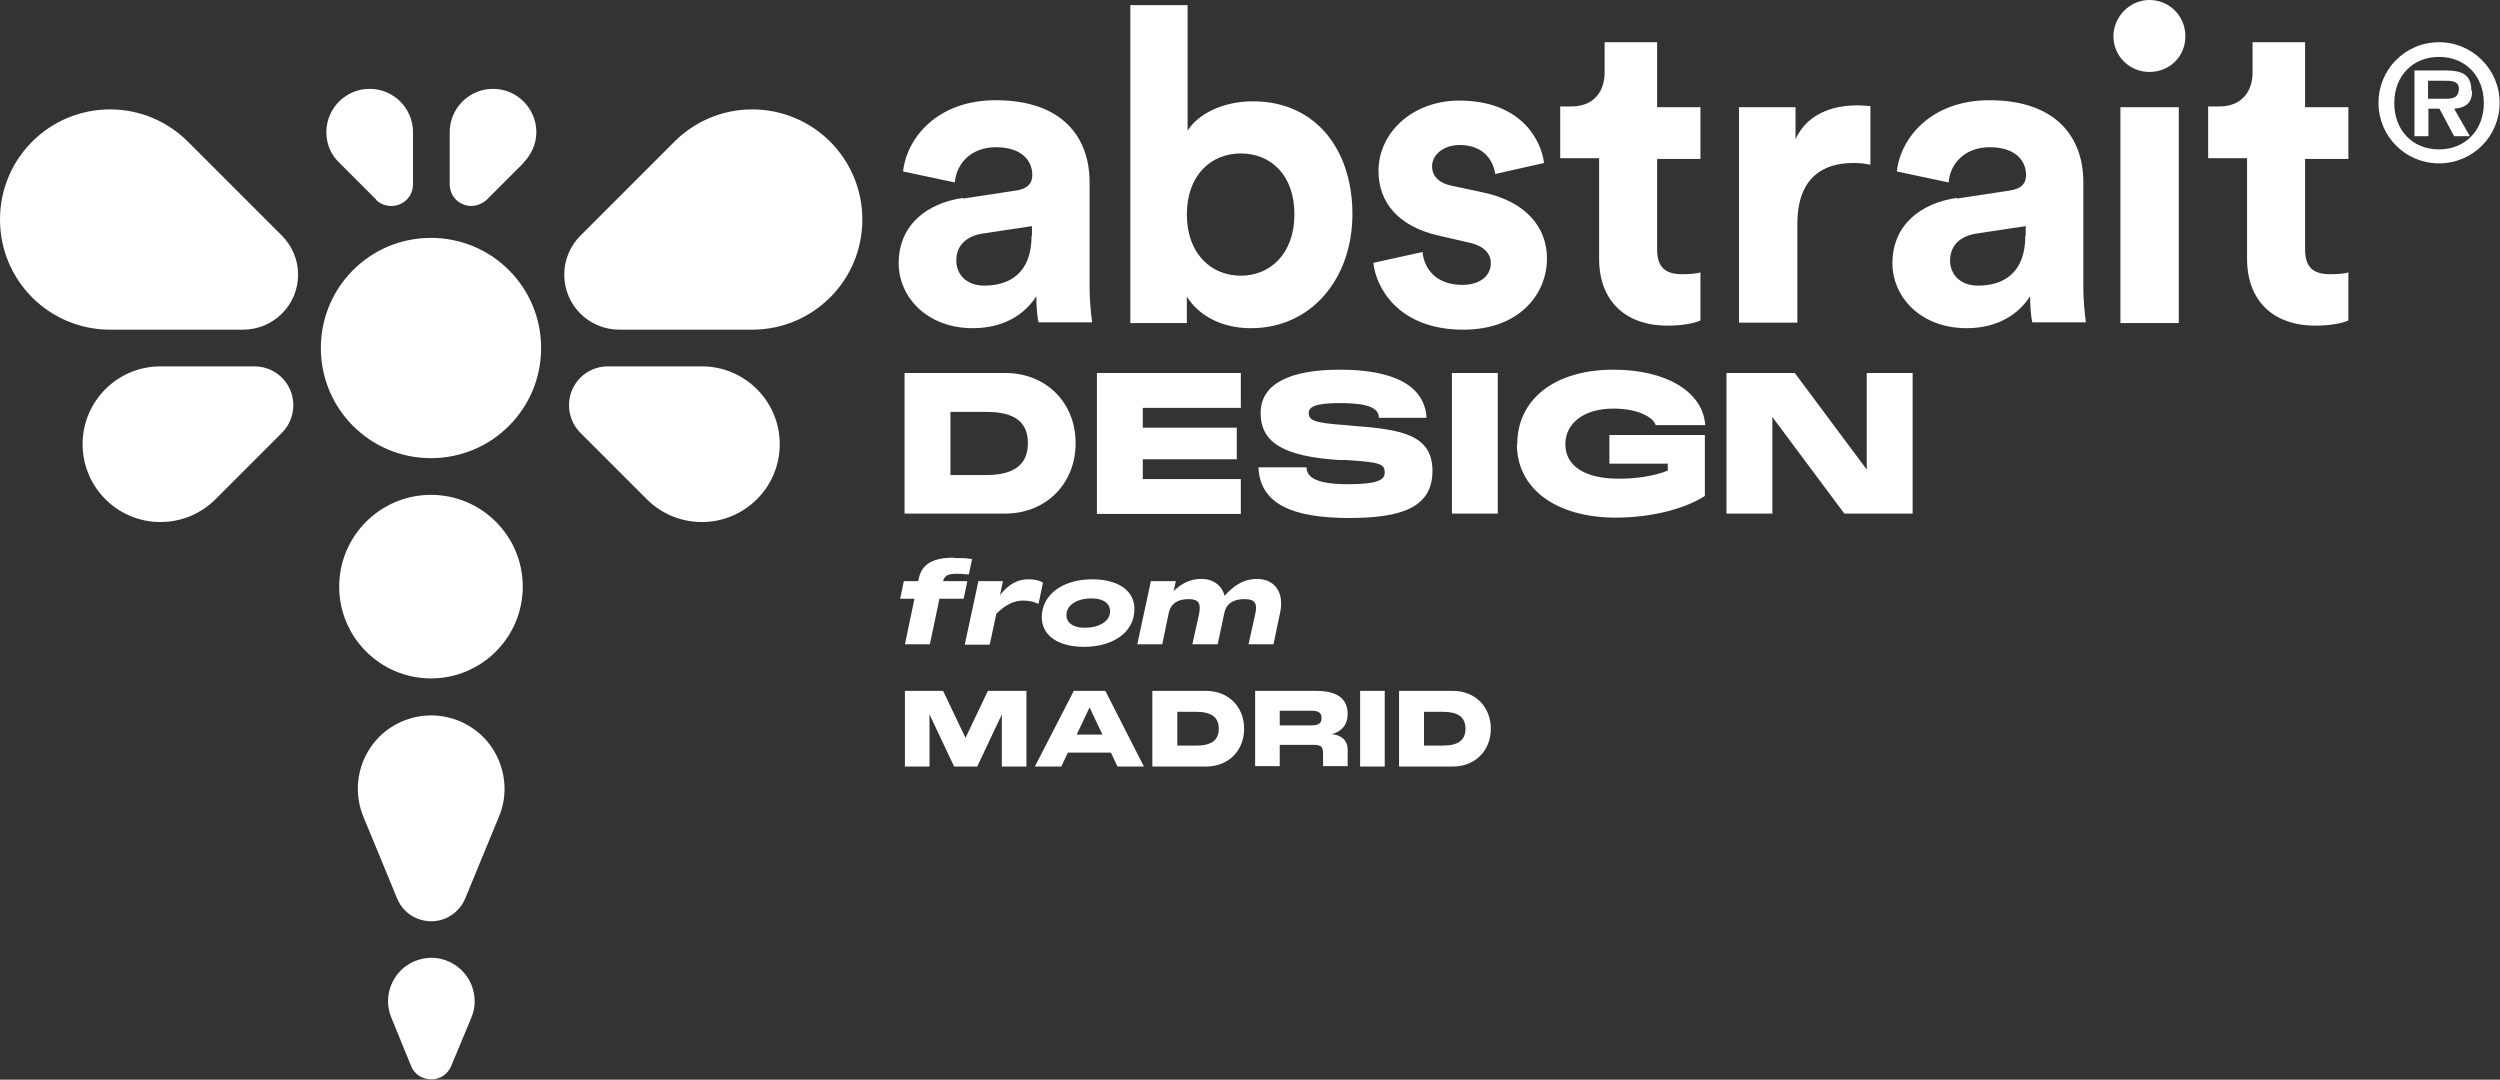 <svg viewBox="0 0 68.1 29.41" xmlns="http://www.w3.org/2000/svg" data-name="Layer 2" id="Layer_2">
  <rect x="0" y="0" width="68.1" height="29.41" fill="#333333" stroke="none"/>
  <defs>
    <style>
      .cls-1 {
        fill: #fff;
      }
    </style>
  </defs>
  <g id="Logos">
    <g data-name="Abstrait Madrid FLY RIGHT 2D COLOR FILLED" id="Abstrait_Madrid_FLY_RIGHT_2D_COLOR_FILLED">
      <path d="M24.64,10.16h2.74c1.11,0,1.92.8,1.92,1.91s-.81,1.92-1.92,1.92h-2.74v-3.83ZM26.87,12.94c.76,0,1.13-.29,1.13-.87s-.37-.85-1.13-.85h-.98v1.72h.98ZM29.88,10.16h3.92v.95h-2.67v.54h2.56v.86h-2.56v.54h2.67v.95h-3.92v-3.83ZM34.29,12.73h1.3c0,.28.29.46,1.12.46s1.01-.12,1.01-.32c0-.24-.14-.28-1.07-.34h-.19c-1.47-.1-2.12-.46-2.12-1.28s.84-1.18,2.16-1.18c1.51,0,2.31.46,2.36,1.31h-1.3c0-.29-.35-.4-1.07-.4-.68,0-.84.11-.84.27,0,.2.14.27,1,.33l.22.02c1.31.1,2.15.24,2.15,1.23s-.84,1.28-2.26,1.28c-1.54,0-2.43-.37-2.48-1.37ZM39.55,10.16h1.25v3.83h-1.25v-3.83ZM41.33,12.1c0-1.23,1.03-2.03,2.62-2.03,1.45,0,2.44.61,2.5,1.51h-1.35c-.07-.23-.51-.45-1.15-.45-.82,0-1.31.41-1.31.97,0,.6.54.94,1.46.94.44,0,.92-.06,1.33-.22v-.19h-1.59v-.78h2.6v1.66c-.59.38-1.53.59-2.42.59-1.64,0-2.7-.79-2.7-2ZM47.03,10.16h1.86l1.96,2.63v-2.63h1.25v3.83h-1.86l-1.96-2.63v2.63h-1.25v-3.83ZM25.98,15.2c.18,0,.36,0,.5.03l-.09.42c-.18-.02-.26-.02-.33-.02-.24,0-.33.05-.37.2h.66l-.1.48h-.66l-.26,1.24h-.68l.26-1.24h-.39l.1-.48h.39l.02-.08c.08-.38.38-.56.96-.56ZM26.64,15.83h.68l-.08.38c.24-.3.48-.43.77-.43.16,0,.27.02.4.09l-.12.58c-.16-.07-.27-.09-.43-.09-.24,0-.48.12-.72.36l-.18.84h-.68l.37-1.72ZM28.4,16.61c.11-.5.64-.83,1.35-.83.81,0,1.26.4,1.13,1.01-.1.5-.63.83-1.35.83-.81,0-1.26-.4-1.13-1.01ZM29.56,17.1c.35,0,.62-.15.67-.37.05-.26-.14-.43-.5-.43s-.62.15-.67.37c-.06.26.14.43.49.43ZM33.89,16.32c-.3,0-.49.13-.54.38l-.18.85h-.69l.18-.81c.06-.3,0-.42-.28-.42-.3,0-.48.12-.54.36l-.18.87h-.68l.37-1.72h.68l-.06.27c.24-.23.48-.33.75-.33.34,0,.56.18.64.46.28-.32.56-.46.88-.46.49,0,.75.38.63.92l-.18.86h-.68l.18-.81c.07-.3,0-.42-.28-.42ZM24.64,18.82h1.05l.61,1.28.61-1.28h1.05v2.06h-.67v-1.42l-.67,1.42h-.63l-.67-1.42v1.42h-.67v-2.06ZM29.25,18.82h.86l1.05,2.06h-.72l-.18-.38h-1.17l-.18.38h-.72l1.06-2.06ZM30.03,20.01l-.35-.74-.35.74h.71ZM31.39,18.82h1.47c.6,0,1.03.43,1.03,1.03s-.43,1.03-1.03,1.03h-1.47v-2.06ZM32.59,20.31c.41,0,.61-.15.61-.46s-.2-.46-.61-.46h-.52v.92h.52ZM34.18,18.82h1.68c.56,0,.85.21.85.63,0,.28-.15.47-.43.55.26.02.43.17.43.42v.45h-.67v-.34c0-.18-.05-.24-.24-.24h-.94v.58h-.67v-2.06ZM35.7,19.76c.18,0,.3-.03.3-.2s-.12-.2-.3-.2h-.84v.4h.84ZM37.05,18.82h.67v2.06h-.67v-2.06ZM38.11,18.82h1.47c.6,0,1.03.43,1.03,1.03s-.43,1.03-1.03,1.03h-1.47v-2.06ZM39.31,20.31c.41,0,.61-.15.61-.46s-.2-.46-.61-.46h-.52v.92h.52ZM17.62,13.6c.38.38.91.62,1.5.62,1.17,0,2.12-.95,2.12-2.12s-.95-2.12-2.12-2.12h-2.56c-.59,0-1.06.47-1.06,1.06,0,.29.12.56.31.75l1.81,1.81ZM14.74,9.48c0,1.66-1.34,3-3,3s-3-1.34-3-3,1.34-3,3-3,3,1.34,3,3ZM11.74,13.48c-1.38,0-2.5,1.12-2.5,2.5s1.12,2.5,2.5,2.5,2.5-1.12,2.5-2.5-1.12-2.5-2.5-2.5ZM13.59,20.72c-.42-1.02-1.59-1.5-2.61-1.08-1.02.42-1.5,1.59-1.08,2.61l.92,2.23c.21.51.8.75,1.31.54.25-.11.44-.3.54-.54l.92-2.23c.2-.47.21-1.02,0-1.53ZM5.12,3.86c-.54-.54-1.29-.88-2.12-.88-1.66,0-3,1.34-3,3,0,1.66,1.34,3,3,3h3.62c.83,0,1.5-.67,1.5-1.5,0-.41-.17-.79-.44-1.06l-2.56-2.56ZM7.68,11.79c.19-.19.31-.46.31-.75,0-.59-.47-1.06-1.06-1.06h-2.56c-1.17,0-2.12.95-2.12,2.12,0,1.17.95,2.12,2.12,2.12.59,0,1.12-.24,1.5-.62l1.81-1.81ZM10.24,5.44c.11.11.25.17.42.17.33,0,.59-.26.59-.59v-1.42c0-.65-.53-1.18-1.18-1.18s-1.18.53-1.18,1.18c0,.33.13.62.35.83l1.01,1.01ZM14.26,4.43c.21-.21.35-.51.35-.83,0-.65-.53-1.18-1.18-1.18s-1.18.53-1.18,1.18v1.42c0,.33.26.59.59.59.16,0,.31-.07.42-.17l1.01-1.01ZM15.81,6.42c-.27.27-.44.65-.44,1.06,0,.83.67,1.5,1.5,1.5h3.62c1.66,0,3-1.34,3-3s-1.34-3-3-3c-.83,0-1.58.34-2.12.88l-2.56,2.56ZM17.62,13.6c.38.38.91.62,1.5.62,1.17,0,2.12-.95,2.12-2.12s-.95-2.12-2.12-2.12h-2.56c-.59,0-1.06.47-1.06,1.06,0,.29.12.56.31.75l1.81,1.81ZM26.23,5.41l1.45-.22c.33-.05.44-.21.44-.42,0-.42-.32-.76-.99-.76s-1.08.44-1.12.96l-1.41-.3c.1-.92.94-1.94,2.52-1.94,1.86,0,2.56,1.05,2.56,2.23v2.89c0,.31.04.73.07.93h-1.46c-.04-.16-.06-.48-.06-.71-.3.47-.86.87-1.73.87-1.25,0-2.02-.85-2.02-1.77,0-1.05.78-1.64,1.76-1.78ZM28.11,6.42v-.26l-1.33.2c-.41.06-.73.29-.73.74,0,.35.25.68.76.68.67,0,1.29-.32,1.29-1.36ZM30.79,8.79V.14h1.56v3.42c.26-.42.91-.8,1.78-.8,1.72,0,2.71,1.33,2.71,3.07s-1.1,3.11-2.77,3.11c-.81,0-1.43-.36-1.74-.86v.72h-1.54ZM33.8,4.18c-.8,0-1.47.58-1.47,1.66s.67,1.67,1.47,1.67,1.46-.6,1.46-1.67-.64-1.66-1.46-1.66ZM38.75,6.86c.04.47.38.9,1.08.9.53,0,.78-.28.78-.59,0-.26-.18-.48-.63-.57l-.78-.18c-1.13-.25-1.65-.93-1.65-1.76,0-1.05.93-1.92,2.2-1.92,1.67,0,2.23,1.06,2.31,1.7l-1.33.3c-.05-.35-.3-.79-.97-.79-.42,0-.75.25-.75.58,0,.29.22.47.54.53l.84.18c1.16.24,1.75.94,1.75,1.8,0,.96-.74,1.94-2.28,1.94-1.77,0-2.38-1.15-2.45-1.82l1.36-.3ZM45.14,2.92h1.18v1.41h-1.18v2.46c0,.51.24.68.69.68.19,0,.41-.02.49-.05v1.31c-.14.06-.43.14-.9.14-1.15,0-1.86-.68-1.86-1.82v-2.74h-1.06v-1.41h.3c.62,0,.91-.41.91-.93v-.82h1.43v1.76ZM50.96,4.49c-.18-.04-.33-.05-.48-.05-.81,0-1.52.39-1.52,1.66v2.69h-1.59V2.92h1.54v.87c.36-.78,1.17-.92,1.67-.92.13,0,.25.01.37.02v1.6ZM53.3,5.41l1.45-.22c.33-.05.44-.21.44-.42,0-.42-.32-.76-.99-.76s-1.08.44-1.12.96l-1.41-.3c.1-.92.94-1.94,2.52-1.94,1.86,0,2.56,1.05,2.56,2.23v2.89c0,.31.04.73.07.93h-1.46c-.04-.16-.06-.48-.06-.71-.3.47-.86.87-1.73.87-1.25,0-2.02-.85-2.02-1.77,0-1.05.78-1.64,1.76-1.78ZM55.18,6.42v-.26l-1.33.2c-.41.06-.73.29-.73.74,0,.35.25.68.76.68.67,0,1.29-.32,1.29-1.36ZM58.55,0c.55,0,.98.44.98.99s-.43.97-.98.97-.98-.44-.98-.97.44-.99.98-.99ZM57.76,8.79V2.92h1.59v5.88h-1.59ZM62.79,2.92h1.18v1.41h-1.18v2.46c0,.51.24.68.69.68.19,0,.41-.02.49-.05v1.31c-.14.06-.43.14-.9.14-1.15,0-1.86-.68-1.86-1.82v-2.74h-1.06v-1.41h.3c.62,0,.91-.41.91-.93v-.82h1.43v1.76ZM66.44,1.15c-.92,0-1.65.74-1.65,1.65s.73,1.65,1.65,1.65,1.65-.74,1.65-1.65-.74-1.65-1.65-1.65ZM66.44,4.07c-.72,0-1.22-.52-1.22-1.26s.5-1.26,1.22-1.26,1.22.52,1.22,1.26-.51,1.26-1.22,1.26ZM67.32,2.47c0-.42-.23-.55-.69-.55h-.86v1.79h.38v-.75h.3l.4.75h.43l-.43-.75c.31-.02.49-.15.49-.48ZM66.63,2.69h-.49v-.49h.41c.17,0,.43-.02.43.22,0,.22-.14.27-.34.27ZM11.97,29.36c.15-.06.26-.18.32-.32l.55-1.32c.12-.28.12-.6,0-.9-.19-.45-.63-.73-1.09-.73-.15,0-.3.03-.45.09-.6.25-.89.94-.64,1.54l.54,1.32c.09.23.31.36.55.36.08,0,.15-.01.23-.05Z" class="cls-1"></path>
    </g>
  </g>
</svg>